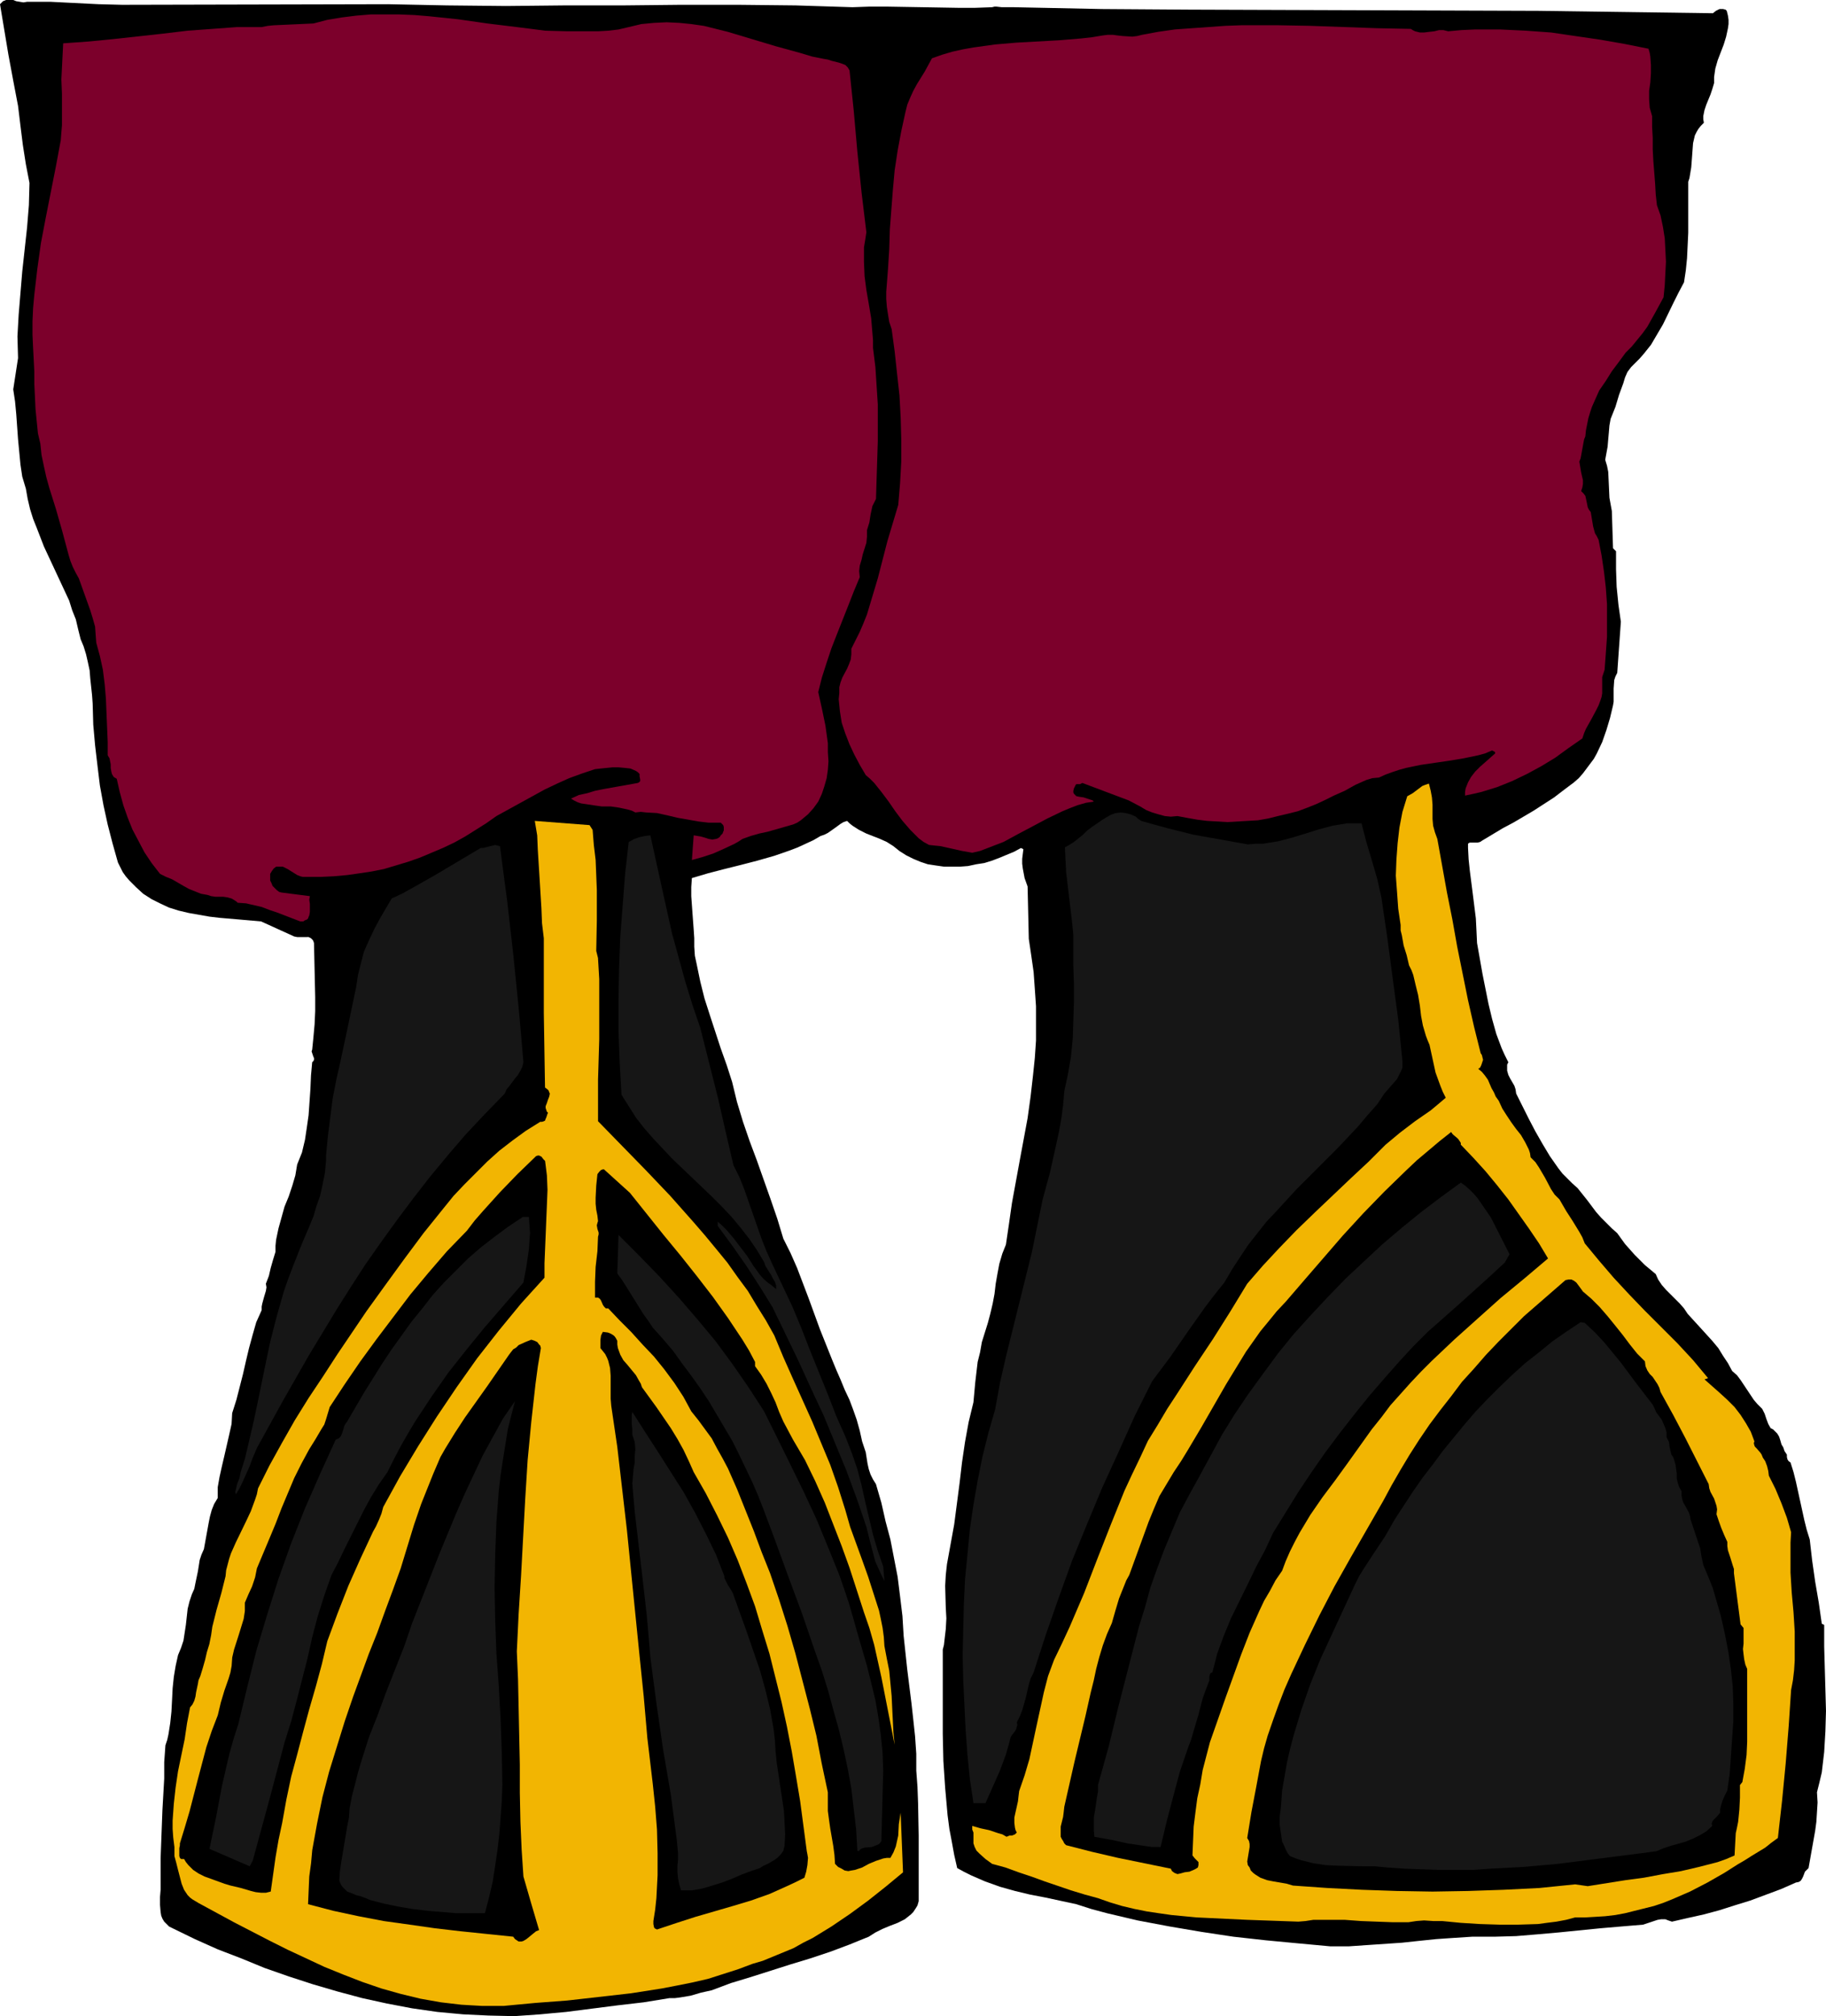 <?xml version="1.0" encoding="UTF-8" standalone="no"?>
<svg
   version="1.0"
   width="129.766mm"
   height="143.22mm"
   id="svg19"
   sodipodi:docname="Boots 15.wmf"
   xmlns:inkscape="http://www.inkscape.org/namespaces/inkscape"
   xmlns:sodipodi="http://sodipodi.sourceforge.net/DTD/sodipodi-0.dtd"
   xmlns="http://www.w3.org/2000/svg"
   xmlns:svg="http://www.w3.org/2000/svg">
  <sodipodi:namedview
     id="namedview19"
     pagecolor="#ffffff"
     bordercolor="#000000"
     borderopacity="0.25"
     inkscape:showpageshadow="2"
     inkscape:pageopacity="0.0"
     inkscape:pagecheckerboard="0"
     inkscape:deskcolor="#d1d1d1"
     inkscape:document-units="mm" />
  <defs
     id="defs1">
    <pattern
       id="WMFhbasepattern"
       patternUnits="userSpaceOnUse"
       width="6"
       height="6"
       x="0"
       y="0" />
  </defs>
  <path
     style="fill:#000000;fill-opacity:1;fill-rule:evenodd;stroke:none"
     d="m 32.805,1.293 71.427,-0.162 15.837,0.323 15.837,0.162 15.675,-0.162 h 15.675 l 15.514,-0.162 h 15.514 l 15.352,0.162 15.352,0.485 4.525,-0.162 h 4.686 l 9.534,0.162 9.534,0.162 h 4.686 l 4.525,-0.162 0.646,-0.162 h 0.485 l 1.454,0.162 h 1.616 1.616 l 23.594,0.485 23.594,0.162 46.864,0.162 46.864,0.162 23.432,0.323 23.432,0.323 0.808,-0.646 0.97,-0.485 h 0.485 0.485 l 0.646,0.162 0.323,0.323 0.323,1.293 0.162,1.131 v 1.131 l -0.162,1.131 -0.485,2.262 -0.646,2.101 -0.808,2.101 -0.808,2.101 -0.646,2.262 -0.162,1.131 -0.162,1.131 v 1.616 l -0.485,1.616 -0.485,1.454 -1.131,2.747 -0.485,1.454 -0.323,1.616 v 0.808 l 0.162,0.97 -0.808,0.808 -0.646,0.808 -0.485,0.808 -0.485,0.969 -0.485,2.101 -0.323,4.363 -0.162,2.101 -0.323,1.939 -0.162,0.969 -0.323,0.97 v 6.948 6.786 l -0.162,3.393 -0.162,3.393 -0.323,3.232 -0.485,3.232 -1.454,2.747 -1.454,2.908 -2.747,5.655 -1.616,2.747 -1.616,2.747 -1.939,2.424 -1.131,1.293 -1.131,1.131 -1.131,1.131 -0.97,1.293 -0.646,1.454 -0.485,1.616 -1.131,3.07 -0.97,3.232 -0.646,1.616 -0.646,1.616 -0.323,1.777 -0.162,1.939 -0.162,1.777 -0.162,1.939 -0.323,1.777 -0.323,1.777 0.485,1.616 0.323,1.616 0.162,3.393 0.162,3.555 0.323,1.777 0.323,1.777 0.323,10.018 0.808,0.808 v 2.424 2.424 l 0.162,4.686 0.485,4.847 0.646,4.524 -0.97,13.735 -0.485,0.969 -0.323,0.97 -0.162,2.262 v 1.293 1.131 1.131 l -0.162,0.97 -0.808,3.393 -0.97,3.232 -1.131,3.232 -1.454,3.07 -0.808,1.454 -0.97,1.293 -1.939,2.585 -1.131,1.293 -1.293,1.131 -1.293,0.97 -1.293,0.97 -2.747,2.101 -2.747,1.777 -2.747,1.777 -2.747,1.616 -2.747,1.616 -2.747,1.454 -5.656,3.393 -0.485,0.323 -0.646,0.162 h -2.101 l -0.323,0.162 -0.162,0.162 v 0.323 0.323 0.485 l 0.162,3.07 0.323,3.07 0.808,6.302 0.808,6.463 0.162,3.232 0.162,3.393 1.454,8.241 1.616,8.079 0.97,4.04 1.131,4.04 1.454,3.878 0.808,1.777 0.97,1.939 -0.323,0.646 v 0.485 1.131 l 0.323,1.131 0.485,0.97 1.131,1.939 0.323,0.97 0.162,1.131 3.394,6.787 1.778,3.393 1.939,3.393 1.939,3.232 2.262,3.232 1.131,1.454 1.293,1.293 1.293,1.293 1.454,1.293 2.586,3.232 2.424,3.232 1.293,1.454 1.454,1.454 1.454,1.454 1.454,1.293 2.101,2.908 2.586,2.909 2.747,2.747 2.909,2.424 0.646,1.454 0.97,1.454 1.131,1.293 1.293,1.293 2.424,2.424 1.131,1.293 0.97,1.454 3.394,3.716 3.232,3.555 1.616,1.939 1.293,2.101 1.293,1.939 1.131,2.101 1.293,1.131 0.97,1.293 3.555,5.332 0.97,1.131 1.293,1.293 0.646,1.293 0.485,1.454 0.485,1.293 0.646,1.131 0.646,0.323 0.323,0.323 0.808,0.808 0.485,0.808 0.323,0.97 0.323,1.131 0.485,0.808 0.323,0.97 0.646,0.97 v 0.323 0.323 l 0.162,0.646 0.323,0.485 0.485,0.323 0.808,2.585 0.646,2.585 2.262,10.341 0.646,2.585 0.808,2.585 0.646,5.655 0.808,5.655 0.97,5.655 0.808,5.655 0.646,0.323 v 5.817 l 0.323,11.472 0.162,5.817 -0.162,5.494 -0.323,5.494 -0.323,2.747 -0.323,2.747 -0.646,2.747 -0.646,2.585 0.162,2.747 -0.162,2.585 -0.162,2.585 -0.323,2.424 -1.778,10.018 -0.485,0.485 -0.485,0.485 -0.485,1.293 -0.323,0.646 -0.323,0.485 -0.485,0.323 -0.808,0.162 -4.04,1.777 -8.242,3.07 -4.202,1.293 -4.04,1.293 -4.202,1.131 -4.363,0.97 -4.202,0.97 -0.97,-0.323 -0.808,-0.323 h -1.131 l -0.97,0.162 -1.939,0.646 -1.939,0.646 -5.818,0.485 -5.656,0.485 -11.312,1.131 -5.494,0.485 -5.818,0.485 -5.818,0.162 h -5.979 l -5.01,0.323 -4.686,0.323 -4.686,0.485 -4.525,0.485 -9.534,0.646 -4.686,0.323 h -5.01 l -8.726,-0.808 -8.565,-0.808 -8.726,-0.97 -8.565,-1.293 -8.565,-1.454 -8.565,-1.616 -8.242,-1.939 -4.202,-1.131 -4.04,-1.293 -8.242,-1.777 -4.202,-0.808 -4.04,-0.97 -4.04,-1.131 -4.04,-1.454 -3.717,-1.616 -1.939,-0.969 -1.778,-0.97 -0.808,-3.555 -0.646,-3.555 -0.646,-3.393 -0.485,-3.716 -0.646,-7.271 -0.485,-7.271 -0.162,-7.271 v -7.594 -7.433 -7.594 l 0.323,-1.293 0.162,-1.454 0.323,-2.747 0.162,-2.909 -0.162,-2.909 -0.162,-5.817 0.162,-2.909 0.323,-2.909 0.97,-5.332 0.97,-5.332 1.454,-11.149 0.646,-5.494 0.808,-5.494 0.97,-5.332 1.293,-5.332 0.485,-5.332 0.646,-5.494 0.646,-2.585 0.485,-2.747 0.808,-2.585 0.808,-2.585 0.646,-2.424 0.646,-2.747 0.485,-2.585 0.323,-2.747 0.485,-2.747 0.485,-2.585 0.808,-2.747 0.97,-2.424 0.808,-5.494 0.808,-5.655 2.101,-11.472 2.101,-11.311 0.808,-5.817 0.646,-5.655 0.485,-4.686 0.323,-4.686 v -4.686 -4.524 l -0.323,-4.686 -0.323,-4.524 -0.646,-4.524 -0.646,-4.363 -0.323,-14.058 -0.808,-2.262 -0.485,-2.585 -0.162,-1.293 v -1.293 l 0.162,-1.293 0.162,-1.293 -0.646,-0.323 -1.778,0.97 -1.939,0.808 -1.939,0.808 -2.101,0.808 -2.101,0.646 -2.101,0.323 -2.262,0.485 -2.101,0.162 h -2.262 -2.101 l -2.262,-0.323 -2.101,-0.323 -1.939,-0.646 -1.939,-0.808 -1.939,-0.97 -1.778,-1.131 -1.616,-1.293 -1.778,-1.131 -1.778,-0.808 -3.717,-1.454 -1.939,-0.97 -1.778,-1.131 -0.808,-0.646 -0.646,-0.646 -0.97,0.323 -0.808,0.485 -1.778,1.293 -1.616,1.131 -0.97,0.485 -0.97,0.323 -1.939,1.131 -2.101,0.97 -2.101,0.97 -2.101,0.808 -4.202,1.454 -4.525,1.293 -4.363,1.131 -4.525,1.131 -4.363,1.131 -4.363,1.293 -0.162,2.424 v 2.424 l 0.323,4.524 0.323,4.363 0.162,2.424 v 2.262 l 0.162,2.424 0.485,2.262 0.97,4.686 1.131,4.524 1.454,4.524 2.909,8.887 1.616,4.524 1.454,4.524 1.293,5.332 1.616,5.332 1.778,5.171 1.939,5.171 3.717,10.503 1.778,5.171 1.616,5.332 1.939,3.878 1.778,4.04 3.07,8.079 3.07,8.402 1.616,4.04 1.616,4.04 1.131,2.747 1.131,2.585 1.131,2.747 1.293,2.747 0.97,2.585 0.97,2.747 0.808,2.909 0.646,2.909 0.485,1.454 0.485,1.454 0.485,3.07 0.323,1.454 0.485,1.454 0.646,1.293 0.808,1.293 1.454,5.009 1.131,5.009 1.293,4.847 0.97,5.009 0.97,5.009 0.646,5.171 0.646,5.332 0.323,5.332 0.97,9.049 1.131,9.049 0.485,4.363 0.485,4.524 0.323,4.686 v 4.524 l 0.323,4.363 0.162,4.363 0.162,8.725 v 8.726 8.887 l -0.323,1.131 -0.485,0.808 -0.646,0.97 -0.646,0.646 -0.808,0.646 -0.808,0.646 -1.939,0.97 -2.101,0.808 -1.939,0.808 -1.939,0.97 -1.778,1.131 -5.171,2.101 -5.171,1.939 -5.333,1.777 -5.333,1.616 -10.666,3.393 -5.333,1.616 -5.171,1.939 -1.454,0.323 -1.454,0.323 -2.747,0.808 -2.909,0.485 -1.293,0.162 h -1.454 l -6.949,1.131 -6.949,0.808 -13.898,1.777 -3.555,0.323 -3.394,0.323 -6.949,0.485 -6.949,-0.162 -6.787,-0.323 -6.949,-0.646 -6.787,-0.97 -6.787,-1.293 -6.626,-1.454 -6.626,-1.777 -6.626,-1.939 -6.464,-2.101 -6.464,-2.262 -6.302,-2.585 -6.302,-2.424 -6.141,-2.747 -5.979,-2.909 -0.97,-0.485 -0.646,-0.646 -0.646,-0.646 -0.485,-0.808 -0.323,-0.808 -0.162,-0.97 -0.162,-1.939 v -2.101 l 0.162,-1.939 v -1.131 -0.808 -1.777 -4.686 l 0.162,-4.363 0.323,-8.564 0.485,-8.564 v -4.363 l 0.323,-4.524 0.485,-1.454 0.323,-1.454 0.485,-3.07 0.323,-3.07 0.162,-3.07 0.162,-3.232 0.323,-3.07 0.485,-2.908 0.323,-1.454 0.323,-1.454 0.808,-1.939 0.646,-1.939 0.323,-2.101 0.323,-2.101 0.485,-4.363 0.485,-1.939 0.646,-1.939 0.646,-1.454 0.323,-1.616 0.646,-3.07 0.485,-3.07 0.485,-1.454 0.646,-1.454 0.323,-1.777 0.323,-1.777 0.646,-3.555 0.323,-1.616 0.485,-1.777 0.646,-1.616 0.97,-1.616 v -2.909 l 0.485,-2.747 0.646,-2.909 0.646,-2.747 1.293,-5.655 0.646,-2.908 0.162,-2.909 1.131,-3.555 1.778,-6.948 0.808,-3.555 0.808,-3.393 0.97,-3.555 0.97,-3.393 1.454,-3.232 v -0.97 l 0.162,-0.808 0.485,-1.777 0.485,-1.616 0.162,-0.969 -0.162,-0.97 0.808,-2.101 0.485,-2.101 0.646,-2.262 0.646,-2.101 v -1.616 l 0.162,-1.616 0.646,-3.07 0.808,-2.909 0.808,-2.908 1.131,-2.747 0.97,-2.909 0.808,-2.747 0.485,-2.909 1.293,-3.232 0.808,-3.393 0.485,-3.232 0.485,-3.393 0.485,-6.948 0.162,-3.716 0.323,-3.555 0.323,-0.323 0.162,-0.323 v -0.485 l -0.162,-0.323 -0.323,-0.97 -0.162,-0.485 0.162,-0.485 0.323,-3.232 0.323,-3.555 0.162,-3.555 v -3.716 l -0.162,-7.271 -0.162,-7.271 -0.162,-0.485 -0.162,-0.323 -0.485,-0.485 -0.646,-0.323 H 82.254 79.83 l -0.808,-0.162 -8.888,-4.04 -5.494,-0.485 -5.656,-0.485 -2.747,-0.323 -2.747,-0.485 -2.747,-0.485 -2.747,-0.646 -2.586,-0.808 -2.424,-1.131 -2.262,-1.131 -2.262,-1.454 -1.939,-1.777 -1.778,-1.777 -0.97,-1.131 -0.808,-1.131 -0.646,-1.293 -0.646,-1.293 -1.454,-5.171 -1.293,-5.009 -1.131,-5.171 -0.97,-5.332 -0.646,-5.332 -0.646,-5.494 -0.485,-5.494 -0.162,-5.655 -0.162,-2.262 -0.485,-4.524 -0.162,-2.101 -0.485,-2.262 -0.485,-2.101 -0.646,-2.101 -0.808,-1.939 -0.646,-2.585 -0.646,-2.747 -0.97,-2.424 -0.808,-2.585 -2.262,-4.848 -2.262,-4.847 -2.262,-4.848 L 9.858,141.708 8.888,139.285 8.08,136.699 7.434,133.952 6.949,131.206 5.979,127.974 5.494,124.742 5.171,121.349 4.848,117.956 4.363,111.169 4.04,107.776 3.555,104.544 4.848,96.142 4.686,90.325 5.01,84.508 5.494,78.691 5.979,72.874 7.272,61.078 7.757,55.1 7.918,49.121 6.949,44.112 6.141,38.942 5.494,33.771 4.848,28.439 3.555,21.652 2.262,14.704 1.131,7.918 0,1.131 0.485,0.646 0.808,0.323 1.616,0 H 2.586 3.555 L 4.363,0.323 5.333,0.485 6.302,0.646 7.272,0.485 h 3.232 3.07 l 6.464,0.323 6.464,0.323 z"
     id="path1" />
  <path
     style="fill:#7c002b;fill-opacity:1;fill-rule:evenodd;stroke:none"
     d="m 168.872,7.271 3.394,-0.808 3.394,-0.323 3.394,-0.162 3.394,0.162 3.232,0.323 3.394,0.485 3.232,0.808 3.232,0.808 6.464,1.939 3.232,0.969 3.232,0.97 6.464,1.777 3.232,0.969 3.232,0.646 0.97,0.162 0.97,0.323 1.939,0.485 0.97,0.323 0.808,0.323 0.646,0.646 0.485,0.808 1.131,10.826 0.97,10.988 1.131,10.988 0.646,5.332 0.646,5.332 -0.323,2.101 -0.323,1.939 v 1.939 1.939 l 0.162,3.878 0.485,3.716 0.646,3.716 0.646,3.878 0.323,3.878 0.162,1.939 v 2.101 l 0.646,5.171 0.323,5.009 0.323,5.009 v 5.009 4.848 l -0.162,5.171 -0.162,5.009 -0.162,5.332 -0.485,0.97 -0.485,0.97 -0.485,2.262 -0.323,2.101 -0.646,2.101 v 1.777 l -0.162,1.616 -0.97,3.07 -0.323,1.454 -0.485,1.616 -0.162,1.454 0.162,1.616 -1.616,3.878 -1.454,3.716 -3.07,7.756 -1.454,3.716 -1.293,3.878 -1.293,4.04 -0.97,3.878 0.97,4.363 0.97,4.686 0.646,4.686 v 2.424 l 0.162,2.424 -0.162,2.262 -0.323,2.262 -0.646,2.262 -0.646,1.939 -0.97,2.101 -1.293,1.777 -1.454,1.616 -0.97,0.808 -0.97,0.808 -0.97,0.646 -1.131,0.485 -2.262,0.646 -4.525,1.293 -2.262,0.485 -2.262,0.646 -2.262,0.808 -0.97,0.646 -1.131,0.646 -2.747,1.293 -2.909,1.293 -2.909,0.97 -2.909,0.808 0.485,-6.625 0.97,0.162 0.97,0.162 1.131,0.323 0.97,0.323 0.97,0.162 0.97,-0.162 0.485,-0.162 0.485,-0.323 0.323,-0.485 0.485,-0.485 0.162,-0.485 0.162,-0.323 v -0.485 -0.485 l -0.162,-0.485 -0.323,-0.323 -0.323,-0.323 h -0.485 -1.454 -1.293 l -2.747,-0.323 -2.747,-0.485 -2.747,-0.485 -2.747,-0.646 -2.909,-0.646 -2.909,-0.162 -1.454,-0.162 -1.454,0.162 -0.97,-0.485 -1.131,-0.323 -2.262,-0.485 -2.262,-0.323 h -2.424 l -2.262,-0.323 -2.101,-0.323 -1.131,-0.162 -0.97,-0.323 -0.97,-0.485 -0.808,-0.485 2.101,-0.97 2.262,-0.485 2.101,-0.646 2.424,-0.485 4.525,-0.808 4.525,-0.808 0.323,-0.162 0.323,-0.323 v -0.162 -0.323 l -0.162,-0.808 v -0.323 -0.323 l -0.485,-0.485 -0.485,-0.323 -1.454,-0.646 -1.454,-0.162 -1.778,-0.162 h -1.616 l -1.616,0.162 -1.616,0.162 -1.454,0.162 -3.394,1.131 -3.555,1.293 -3.232,1.454 -3.394,1.616 -6.464,3.555 -3.232,1.777 -3.232,1.777 -2.747,1.939 -5.656,3.555 -2.909,1.616 -3.07,1.454 -3.07,1.293 -3.07,1.293 -3.232,1.131 -3.232,0.97 -3.232,0.97 -3.232,0.646 -3.232,0.485 -3.394,0.485 -3.555,0.323 -3.394,0.162 h -3.555 -0.808 -0.646 l -0.646,-0.162 -0.808,-0.323 -1.293,-0.808 -1.293,-0.808 -1.293,-0.646 h -0.646 -0.646 -0.485 l -0.646,0.485 -0.485,0.646 -0.485,0.808 v 0.808 0.97 l 0.323,0.646 0.323,0.808 0.485,0.485 0.646,0.646 0.646,0.485 0.646,0.162 7.595,0.97 -0.162,0.97 0.162,1.131 v 2.101 l -0.162,0.97 -0.162,0.323 -0.162,0.485 -0.323,0.323 -0.485,0.162 -0.485,0.323 h -0.808 l -4.202,-1.616 -2.101,-0.808 -1.939,-0.646 -2.101,-0.808 -2.101,-0.485 -2.101,-0.485 -2.262,-0.162 -0.323,-0.323 -0.485,-0.323 -0.808,-0.485 -1.131,-0.323 -1.131,-0.162 h -1.131 -0.97 l -1.131,-0.162 -0.97,-0.323 -1.778,-0.323 -1.616,-0.646 -1.616,-0.646 -1.454,-0.808 -3.07,-1.777 -1.616,-0.646 -1.616,-0.808 -2.262,-2.909 -1.939,-2.909 -1.616,-3.07 -1.616,-3.07 -1.293,-3.232 -1.131,-3.232 -0.97,-3.555 -0.808,-3.555 -0.808,-0.485 -0.485,-0.808 -0.162,-0.646 -0.162,-0.97 v -0.97 l -0.162,-0.808 -0.162,-0.808 -0.485,-0.808 v -3.555 l -0.162,-3.878 -0.162,-3.878 -0.162,-3.878 -0.323,-3.878 -0.485,-3.878 -0.808,-3.716 -0.485,-1.777 -0.485,-1.777 -0.162,-2.101 -0.162,-2.262 -0.646,-2.262 -0.646,-2.101 -3.07,-8.564 -0.808,-1.454 -0.808,-1.616 -0.646,-1.616 -0.485,-1.616 -1.778,-6.625 -1.616,-5.655 -1.778,-5.655 -0.808,-2.909 -0.646,-2.909 -0.646,-3.07 -0.323,-3.07 -0.646,-2.747 -0.323,-3.232 -0.323,-3.232 -0.162,-3.393 -0.162,-3.393 V 99.697 L 9.05,96.465 8.888,93.395 8.726,89.84 v -3.555 l 0.162,-3.555 0.323,-3.555 0.808,-6.948 0.97,-6.948 1.293,-6.786 2.747,-13.896 1.293,-6.948 0.162,-2.101 0.162,-1.939 v -4.201 -4.201 l -0.162,-3.878 0.485,-9.695 6.787,-0.485 6.626,-0.646 13.251,-1.454 6.787,-0.808 6.626,-0.485 6.626,-0.485 h 6.626 L 71.912,6.948 73.528,6.786 77.083,6.625 80.638,6.463 84.194,6.302 87.91,5.332 91.789,4.686 95.667,4.201 99.545,3.878 h 3.878 3.878 l 4.04,0.162 3.878,0.323 7.757,0.808 7.918,1.131 7.918,0.969 3.878,0.485 3.717,0.485 5.979,0.162 h 5.494 2.747 l 2.747,-0.162 2.747,-0.323 z"
     id="path2" />
  <path
     style="fill:#7c002b;fill-opacity:1;fill-rule:evenodd;stroke:none"
     d="m 378.952,7.756 0.485,0.323 0.646,0.323 1.293,0.323 h 1.131 l 1.293,-0.162 1.454,-0.162 1.293,-0.323 h 1.131 l 1.293,0.323 3.555,-0.323 3.555,-0.162 h 3.394 3.555 l 6.787,0.323 6.787,0.485 6.626,0.969 6.626,0.969 6.464,1.131 6.464,1.293 0.323,1.131 0.162,0.969 0.162,2.262 v 2.262 l -0.162,2.424 -0.323,2.262 v 2.262 l 0.162,2.262 0.323,1.131 0.323,1.131 v 2.908 l 0.162,2.908 v 3.07 l 0.162,3.07 0.485,6.14 0.162,2.908 0.323,2.908 0.97,2.747 0.646,3.07 0.485,3.07 0.162,3.07 0.162,3.232 -0.162,3.07 -0.162,3.232 -0.323,3.232 -2.101,3.878 -2.262,4.04 -1.293,1.777 -1.454,1.777 -1.454,1.777 -1.616,1.616 -1.778,2.424 -1.939,2.585 -1.616,2.585 -1.778,2.585 -1.293,2.909 -0.646,1.454 -0.485,1.454 -0.485,1.616 -0.323,1.616 -0.323,1.616 -0.162,1.616 -0.323,0.808 -0.162,0.808 -0.323,1.777 -0.323,1.777 -0.162,0.808 -0.323,0.808 0.323,1.939 0.162,0.97 0.485,2.101 v 0.97 l -0.162,0.97 -0.323,0.969 0.646,0.646 0.485,0.646 0.323,1.454 0.323,1.616 0.323,0.646 0.485,0.646 0.162,0.97 0.162,0.97 0.323,1.939 0.485,1.777 0.485,0.808 0.485,0.97 0.808,4.201 0.646,4.363 0.485,4.201 0.323,4.524 v 4.363 4.363 l -0.323,4.524 -0.323,4.363 -0.323,0.97 -0.323,0.97 v 2.101 2.262 l -0.162,0.97 -0.323,0.97 -0.485,1.293 -0.646,1.293 -1.293,2.424 -1.454,2.585 -0.485,1.131 -0.485,1.454 -3.717,2.585 -3.555,2.585 -3.717,2.262 -3.878,2.101 -4.04,1.939 -4.04,1.616 -4.202,1.293 -2.101,0.485 -2.262,0.485 v -0.97 l 0.162,-0.97 0.323,-0.808 0.323,-0.808 0.808,-1.454 1.131,-1.454 1.293,-1.293 1.293,-1.131 1.454,-1.293 1.293,-1.131 v -0.323 l -0.162,-0.162 -0.323,-0.162 -0.323,-0.162 -1.939,0.808 -1.778,0.485 -3.878,0.808 -3.878,0.646 -7.757,1.131 -3.878,0.808 -1.778,0.485 -1.939,0.646 -1.778,0.646 -1.778,0.808 -1.778,0.162 -1.616,0.485 -1.454,0.646 -1.454,0.646 -1.454,0.808 -1.454,0.808 -1.454,0.646 -1.454,0.646 -2.262,1.131 -2.424,1.131 -2.424,0.969 -2.586,0.97 -2.586,0.646 -2.747,0.646 -2.586,0.646 -2.747,0.485 -2.747,0.162 -2.747,0.162 -2.747,0.162 -2.747,-0.162 -2.747,-0.162 -2.586,-0.323 -2.747,-0.485 -2.586,-0.485 -1.778,0.162 -1.616,-0.162 -1.778,-0.485 -1.616,-0.485 -1.616,-0.646 -1.616,-0.97 -3.07,-1.616 -12.443,-4.686 -0.646,0.323 h -0.485 -0.485 l -0.162,0.162 -0.162,0.323 -0.323,0.646 -0.162,0.646 v 0.485 l 0.162,0.323 0.323,0.323 0.323,0.323 0.808,0.162 1.131,0.162 0.97,0.323 0.97,0.323 0.485,0.162 0.323,0.323 -2.101,0.323 -2.262,0.646 -2.101,0.808 -1.939,0.808 -4.04,1.939 -7.918,4.201 -3.878,2.101 -2.101,0.808 -2.101,0.808 -2.101,0.808 -2.101,0.485 -2.747,-0.485 -2.909,-0.646 -2.909,-0.646 -1.616,-0.162 -1.454,-0.162 -1.454,-0.808 -1.293,-0.97 -1.131,-1.131 -1.131,-1.131 -2.101,-2.424 -1.939,-2.585 -1.778,-2.585 -1.939,-2.585 -1.939,-2.424 -1.131,-1.131 -1.131,-0.97 -1.616,-2.747 -1.454,-2.747 -1.293,-2.747 -1.131,-2.909 -0.97,-2.909 -0.485,-3.07 -0.162,-1.616 -0.162,-1.616 0.162,-1.616 v -1.616 l 0.323,-1.293 0.485,-1.293 1.293,-2.424 0.485,-1.131 0.485,-1.293 0.162,-1.454 v -1.454 l 1.131,-2.262 1.131,-2.262 0.97,-2.262 0.97,-2.424 1.454,-4.847 1.454,-4.848 1.293,-5.009 1.293,-5.009 1.454,-4.847 1.454,-4.848 0.485,-5.817 0.323,-5.817 v -5.979 l -0.162,-5.817 -0.323,-5.979 -0.646,-5.817 -0.646,-5.979 -0.808,-5.979 -0.646,-1.939 -0.323,-1.939 -0.323,-2.101 -0.162,-2.101 v -1.939 l 0.162,-2.101 0.323,-4.201 0.323,-5.171 0.162,-5.332 0.808,-10.503 0.485,-5.332 0.808,-5.332 0.97,-5.171 1.131,-5.171 0.485,-1.939 0.808,-1.939 0.808,-1.777 0.97,-1.777 2.101,-3.393 1.939,-3.555 2.747,-0.969 2.747,-0.808 2.909,-0.646 2.747,-0.485 5.818,-0.808 5.656,-0.485 5.818,-0.323 5.818,-0.323 5.818,-0.485 2.909,-0.323 2.909,-0.485 1.293,-0.162 h 1.454 l 1.131,0.162 1.454,0.162 2.586,0.162 1.293,-0.162 1.293,-0.323 4.363,-0.808 4.525,-0.646 4.525,-0.323 4.525,-0.323 4.525,-0.323 4.525,-0.162 h 9.05 l 9.05,0.162 9.05,0.323 9.05,0.323 z"
     id="path3" />
  <path
     style="fill:#f2b502;fill-opacity:1;fill-rule:evenodd;stroke:none"
     d="m 383.8,210.381 0.485,1.939 0.323,1.777 0.162,1.939 v 1.939 1.939 l 0.162,1.777 0.485,1.777 0.646,1.777 2.586,14.381 1.454,7.271 1.293,7.271 2.909,14.381 1.616,7.11 1.778,7.11 0.323,0.485 0.162,0.646 0.162,0.646 -0.162,0.485 -0.162,0.485 -0.162,0.485 -0.323,0.646 -0.485,0.323 0.97,0.808 0.808,0.969 0.808,1.131 0.485,1.131 0.485,1.131 0.646,1.131 0.485,1.131 0.808,1.131 0.97,2.101 1.131,1.777 1.293,1.939 1.293,1.777 1.293,1.616 1.131,1.939 0.97,1.939 0.323,0.97 0.162,1.131 1.293,1.293 0.97,1.454 1.616,2.747 1.616,3.07 0.97,1.454 1.293,1.293 1.778,3.07 1.778,2.747 1.778,2.909 0.808,1.454 0.646,1.616 3.878,4.686 3.878,4.524 4.202,4.524 4.202,4.363 8.726,8.725 4.202,4.524 4.04,4.848 -0.97,0.323 4.202,3.716 1.939,1.777 1.939,1.939 1.616,2.101 1.454,2.262 1.293,2.262 0.97,2.585 -0.162,0.485 0.162,0.646 0.162,0.323 0.485,0.485 0.97,1.131 0.323,0.485 0.323,0.808 0.646,0.97 0.485,1.293 0.323,1.293 0.162,1.293 1.778,3.555 1.616,3.878 1.454,3.878 1.131,3.878 -0.162,2.747 v 2.747 5.332 l 0.323,5.332 0.485,5.332 0.323,5.171 v 5.171 2.585 l -0.162,2.585 -0.323,2.747 -0.485,2.585 -0.646,9.695 -0.808,10.018 -0.97,10.018 -1.131,10.018 -1.778,1.293 -1.616,1.293 -3.717,2.262 -1.778,1.131 -1.939,1.131 -3.555,2.262 -4.525,2.585 -4.686,2.424 -4.848,2.101 -2.424,0.97 -2.424,0.808 -2.586,0.646 -2.586,0.646 -2.586,0.646 -2.586,0.485 -2.747,0.323 -2.586,0.162 -2.747,0.162 h -2.747 l -2.424,0.646 -2.586,0.485 -2.586,0.323 -2.424,0.323 -5.171,0.162 h -5.171 l -5.171,-0.162 -5.171,-0.323 -5.01,-0.485 h -2.424 l -2.424,-0.162 -2.101,0.162 -2.101,0.323 h -4.202 l -4.363,-0.162 -4.202,-0.162 -4.363,-0.323 h -4.202 -4.202 l -2.101,0.323 -1.939,0.162 -13.736,-0.485 -6.787,-0.323 -6.787,-0.323 -6.787,-0.646 -3.394,-0.485 -3.232,-0.485 -3.232,-0.646 -3.394,-0.808 -3.232,-0.97 -3.232,-1.131 -3.555,-0.97 -3.717,-1.131 -7.11,-2.424 -3.555,-1.293 -3.394,-1.131 -3.555,-1.293 -3.555,-0.97 -1.778,-1.293 -1.616,-1.454 -0.808,-0.808 -0.485,-0.97 -0.323,-0.97 v -1.131 -0.97 -0.808 l -0.323,-0.808 v -0.97 l 2.262,0.646 2.262,0.485 2.424,0.808 1.131,0.323 1.131,0.646 0.808,-0.323 h 0.646 l 0.808,-0.323 0.162,-0.162 0.323,-0.323 -0.323,-0.646 -0.162,-0.646 -0.162,-1.293 v -1.454 l 0.323,-1.454 0.323,-1.454 0.323,-1.454 0.162,-1.454 0.162,-1.293 1.454,-4.201 1.293,-4.363 0.97,-4.524 0.97,-4.524 1.939,-8.887 1.131,-4.363 1.616,-4.363 2.101,-4.363 2.101,-4.524 1.939,-4.524 1.939,-4.524 3.555,-9.21 1.778,-4.524 1.778,-4.524 3.717,-9.21 2.101,-4.524 2.101,-4.363 2.101,-4.524 2.586,-4.201 2.586,-4.363 2.747,-4.201 4.686,-7.271 4.848,-7.271 4.686,-7.433 4.525,-7.433 4.202,-4.848 4.363,-4.686 4.686,-4.848 4.848,-4.686 9.696,-9.21 4.848,-4.524 4.525,-4.524 1.939,-1.616 1.939,-1.616 4.04,-3.07 4.202,-2.909 1.939,-1.616 2.101,-1.777 -0.808,-1.616 -0.646,-1.616 -1.293,-3.555 -0.808,-3.716 -0.808,-3.716 -0.485,-1.131 -0.485,-1.293 -0.808,-2.747 -0.485,-2.585 -0.323,-2.747 -0.485,-2.909 -0.646,-2.585 -0.646,-2.747 -0.485,-1.293 -0.646,-1.293 -0.646,-2.747 -0.808,-2.585 -0.485,-2.747 -0.323,-1.293 v -1.454 l -0.646,-4.363 -0.323,-4.524 -0.323,-4.363 0.162,-4.363 0.323,-4.363 0.485,-4.201 0.808,-4.201 1.293,-4.201 1.454,-0.808 1.293,-0.97 1.293,-0.97 0.808,-0.323 z"
     id="path4" />
  <path
     style="fill:#161616;fill-opacity:1;fill-rule:evenodd;stroke:none"
     d="m 335.158,226.701 2.101,-0.162 h 1.939 l 1.939,-0.323 2.101,-0.323 3.717,-0.969 3.717,-1.131 3.555,-1.131 3.717,-0.97 1.939,-0.323 1.939,-0.323 h 1.778 2.101 l 1.293,5.009 1.454,4.847 1.454,5.009 1.131,5.009 1.616,10.988 1.454,10.988 1.454,10.826 1.131,11.149 v 0.808 0.97 l -0.323,0.808 -0.323,0.646 -0.808,1.616 -1.131,1.293 -2.262,2.585 -0.97,1.454 -0.97,1.454 -2.586,2.909 -2.586,3.07 -5.333,5.655 -5.656,5.655 -5.494,5.494 -5.333,5.817 -2.747,2.909 -2.424,3.07 -2.424,3.07 -2.262,3.393 -2.101,3.232 -2.101,3.555 -2.586,3.232 -2.586,3.393 -4.686,6.625 -4.686,6.787 -2.424,3.232 -2.424,3.232 -4.686,9.372 -4.363,9.695 -4.363,9.533 -4.04,9.695 -4.04,9.857 -3.555,9.857 -3.555,10.18 -3.232,10.018 -0.808,1.616 -0.485,1.616 -0.808,3.555 -0.97,3.393 -0.646,1.616 -0.808,1.616 0.162,0.646 -0.162,0.485 -0.162,0.646 -0.162,0.323 -0.323,0.485 -0.646,0.808 -0.323,0.485 -0.646,2.424 -0.646,2.262 -1.616,4.363 -1.939,4.363 -1.939,4.363 h -3.232 l -0.97,-6.463 -0.646,-6.463 -0.485,-6.625 -0.323,-6.625 -0.323,-6.787 -0.162,-6.786 0.162,-6.787 0.162,-6.786 0.323,-6.787 0.646,-6.625 0.646,-6.786 0.97,-6.625 1.131,-6.463 1.293,-6.463 1.616,-6.463 1.778,-6.14 1.293,-7.11 1.616,-7.11 6.949,-27.954 1.454,-7.11 1.454,-7.11 1.939,-7.11 1.616,-7.271 0.808,-3.716 0.646,-3.555 0.485,-3.716 0.323,-3.716 0.485,-2.262 0.485,-2.262 0.808,-4.686 0.485,-4.848 0.162,-4.848 0.162,-5.009 v -4.847 l -0.162,-4.848 v -4.686 -3.555 l -0.323,-3.393 -0.808,-6.787 -0.808,-6.786 -0.162,-3.232 -0.162,-3.393 1.131,-0.646 1.293,-0.808 2.424,-1.939 1.131,-1.131 1.293,-0.97 2.586,-1.777 1.293,-0.808 1.131,-0.646 1.293,-0.485 1.454,-0.162 1.293,0.162 1.293,0.323 1.454,0.646 0.646,0.646 0.808,0.485 3.394,0.969 3.555,0.97 7.11,1.777 7.272,1.293 z"
     id="path5" />
  <path
     style="fill:#f2b502;fill-opacity:1;fill-rule:evenodd;stroke:none"
     d="m 159.176,222.823 0.323,4.04 0.485,4.04 0.162,4.04 0.162,4.04 v 8.079 l -0.162,8.241 0.485,1.939 v 0.162 l 0.323,5.494 v 5.332 10.826 l -0.323,10.826 v 11.149 l 6.464,6.625 6.464,6.625 6.464,6.787 6.302,7.11 3.07,3.555 3.07,3.716 2.909,3.555 2.747,3.878 2.747,3.716 2.424,4.04 2.424,3.878 2.262,4.04 2.424,5.817 2.586,5.817 5.171,11.472 2.424,5.817 2.424,5.817 2.101,5.979 1.939,6.14 1.293,4.524 3.232,8.887 1.616,4.524 1.454,4.524 1.454,4.524 0.485,2.262 0.485,2.424 0.323,2.424 0.162,2.424 0.646,3.393 0.646,3.232 0.646,6.787 0.162,3.393 0.162,3.232 0.162,3.232 0.323,3.232 -1.778,-9.049 -1.778,-9.049 -0.97,-4.363 -0.97,-4.363 -1.293,-4.524 -1.454,-4.201 -1.939,-5.979 -1.939,-5.979 -2.101,-5.817 -2.262,-5.817 -2.262,-5.817 -2.586,-5.817 -2.747,-5.655 -3.232,-5.494 -1.293,-2.424 -1.293,-2.424 -1.131,-2.585 -0.97,-2.585 -1.131,-2.424 -1.293,-2.585 -1.454,-2.424 -1.616,-2.262 v -1.131 l -1.616,-3.07 -1.778,-2.908 -3.878,-5.817 -4.04,-5.655 -4.363,-5.655 -4.363,-5.494 -4.525,-5.494 -9.05,-11.311 -6.787,-6.14 -0.162,-0.162 h -0.323 l -0.485,0.162 -0.485,0.485 -0.485,0.646 -0.323,3.07 -0.162,3.232 v 1.616 l 0.162,1.616 0.323,1.616 0.162,1.454 -0.162,0.485 -0.162,0.646 0.162,0.97 0.323,0.97 v 0.485 l -0.162,0.646 -0.162,3.878 -0.485,4.201 -0.162,4.04 v 2.101 2.101 h 0.808 l 0.485,0.323 0.323,0.485 0.485,1.131 0.323,0.485 0.485,0.485 h 0.646 l 3.07,3.232 3.07,3.07 3.07,3.393 3.07,3.232 2.747,3.393 2.747,3.716 2.424,3.716 2.101,3.878 1.939,2.424 1.778,2.424 1.778,2.424 1.454,2.747 1.454,2.585 1.454,2.747 2.424,5.494 2.262,5.655 2.262,5.655 2.101,5.655 2.262,5.655 2.424,7.11 2.262,7.11 2.101,7.271 1.939,7.433 1.939,7.433 1.778,7.271 1.454,7.594 1.616,7.594 v 2.585 2.424 l 0.323,2.424 0.323,2.262 0.808,4.686 0.323,2.424 0.162,2.424 0.808,0.808 0.97,0.485 0.808,0.485 0.97,0.162 0.808,-0.162 0.97,-0.162 1.939,-0.646 1.778,-0.97 1.939,-0.808 1.939,-0.646 0.97,-0.162 h 0.97 l 0.808,-1.454 0.646,-1.616 0.323,-1.454 0.323,-1.454 0.162,-3.07 0.485,-3.07 0.646,15.997 -4.686,3.878 -4.686,3.716 -4.848,3.555 -5.01,3.393 -5.01,3.07 -2.586,1.293 -2.586,1.454 -2.747,1.131 -2.747,1.131 -2.747,1.131 -2.747,0.808 -3.878,1.454 -4.04,1.293 -4.04,1.293 -4.202,0.97 -4.04,0.808 -4.202,0.808 -8.242,1.293 -8.565,0.97 -8.565,0.97 -8.565,0.646 -8.565,0.808 h -2.909 -2.747 l -2.909,-0.162 -2.747,-0.162 -5.494,-0.646 -5.494,-0.97 -5.333,-1.293 -5.171,-1.454 -5.171,-1.777 -5.01,-1.939 -5.171,-2.101 -4.848,-2.262 -4.848,-2.262 -4.848,-2.424 -9.696,-5.009 -9.534,-5.171 -0.808,-0.485 -0.808,-0.485 -0.646,-0.485 -0.646,-0.646 -0.97,-1.454 -0.646,-1.616 -0.97,-3.716 -0.485,-1.939 -0.485,-1.777 v -1.131 -1.293 l -0.323,-2.585 -0.162,-2.262 v -2.262 l 0.323,-4.524 0.485,-4.363 0.646,-4.363 1.778,-8.564 0.646,-4.363 0.808,-4.201 0.646,-0.808 0.485,-0.97 0.323,-1.131 0.162,-1.131 0.485,-2.262 0.162,-0.97 0.485,-1.131 0.646,-2.101 0.646,-2.262 0.485,-2.101 0.646,-2.101 0.485,-2.424 0.323,-2.262 1.131,-4.524 1.293,-4.524 1.131,-4.524 0.162,-1.616 0.808,-3.07 0.485,-1.454 1.293,-2.909 2.747,-5.655 1.293,-2.747 1.131,-3.07 0.485,-1.454 0.323,-1.616 3.07,-6.14 3.394,-6.14 3.394,-5.979 3.717,-5.979 3.878,-5.817 3.878,-5.979 7.757,-11.472 5.01,-6.948 5.171,-7.11 5.171,-6.948 5.333,-6.625 2.747,-3.393 2.909,-3.07 3.07,-3.07 3.07,-3.07 3.232,-2.908 3.555,-2.747 3.555,-2.585 3.878,-2.424 h 0.485 l 0.485,-0.162 0.323,-0.162 0.162,-0.485 0.162,-0.323 0.162,-0.485 0.162,-0.485 0.162,-0.323 -0.323,-0.323 -0.162,-0.485 -0.162,-0.485 v -0.485 l 0.323,-0.808 0.323,-0.97 0.323,-0.808 0.162,-0.808 -0.162,-0.323 -0.162,-0.485 -0.323,-0.323 -0.646,-0.485 -0.162,-9.857 -0.162,-10.18 v -10.018 -10.018 l -0.485,-4.04 -0.162,-4.04 -0.485,-7.918 -0.485,-7.756 -0.162,-3.878 -0.646,-3.878 14.706,1.131 z"
     id="path6" />
  <path
     style="fill:#161616;fill-opacity:1;fill-rule:evenodd;stroke:none"
     d="m 174.689,224.278 2.909,13.25 2.909,13.088 1.778,6.463 1.778,6.463 1.939,6.302 2.101,6.14 4.686,18.582 2.101,9.21 2.101,9.049 1.616,3.232 1.293,3.232 4.686,13.411 1.293,3.232 1.454,3.232 2.747,5.817 2.747,5.817 2.424,5.817 2.262,5.817 4.848,11.957 2.262,5.817 2.586,5.817 1.616,4.201 1.454,4.201 1.131,4.363 0.97,4.363 2.101,8.887 1.293,4.363 1.454,4.201 0.323,3.878 -0.808,-1.616 -0.808,-1.777 -0.808,-1.777 -0.485,-1.777 -0.97,-3.716 -0.97,-3.878 -2.586,-7.594 -2.747,-7.433 -3.07,-7.433 -3.07,-7.433 -3.394,-7.271 -3.394,-7.433 -6.949,-14.381 -3.394,-5.494 -3.555,-5.494 -3.717,-5.332 -4.04,-5.494 v -0.162 -0.969 l 1.131,0.969 1.131,1.131 1.939,2.262 3.717,4.848 1.616,2.585 1.778,2.424 0.97,1.131 1.131,0.97 1.131,0.808 1.131,0.97 v -0.97 l -0.323,-0.97 -0.485,-0.808 -0.485,-0.97 -1.131,-1.777 -0.485,-0.808 -0.323,-0.97 -1.939,-3.232 -2.101,-3.07 -2.262,-2.909 -2.424,-2.909 -2.586,-2.747 -2.586,-2.585 -10.827,-10.341 -2.586,-2.747 -2.424,-2.585 -2.424,-2.747 -2.262,-2.909 -1.939,-3.07 -1.939,-3.07 -0.485,-8.564 -0.323,-8.564 v -8.402 l 0.162,-8.564 0.323,-8.402 0.646,-8.402 0.646,-8.402 0.97,-8.564 0.646,-0.323 0.808,-0.485 1.454,-0.485 1.454,-0.323 z"
     id="path7" />
  <path
     style="fill:#161616;fill-opacity:1;fill-rule:evenodd;stroke:none"
     d="m 134.289,227.186 0.97,7.433 0.97,7.271 1.616,14.219 1.454,14.381 0.646,7.271 0.646,7.433 -0.323,1.293 -0.485,0.97 -0.646,1.131 -0.808,0.97 -1.454,1.939 -0.808,0.97 -0.485,1.131 -5.333,5.494 -5.171,5.494 -4.848,5.655 -4.686,5.655 -4.525,5.817 -4.363,5.817 -4.202,5.817 -4.202,5.979 -3.878,5.979 -3.878,6.14 -7.434,12.28 -7.11,12.442 -6.949,12.603 -1.293,3.07 -0.646,1.777 -0.646,1.454 -1.454,3.232 -0.808,1.616 -0.808,1.293 -0.162,-0.646 0.162,-0.646 0.323,-1.454 0.646,-1.616 0.323,-1.616 1.131,-3.555 0.808,-3.393 1.616,-6.948 1.454,-6.948 1.454,-7.11 1.454,-6.948 1.778,-6.948 0.97,-3.393 0.97,-3.393 1.131,-3.232 1.293,-3.393 2.101,-5.332 2.262,-5.332 1.131,-2.747 0.808,-2.747 0.97,-2.747 0.646,-2.909 0.323,-1.616 0.323,-1.616 0.323,-3.393 v -1.454 l 0.323,-3.393 0.162,-1.616 0.646,-5.171 0.646,-5.009 0.97,-5.009 1.131,-5.009 2.101,-9.857 2.101,-10.018 0.485,-3.232 0.808,-3.232 0.808,-3.07 1.293,-2.908 1.454,-3.07 1.454,-2.747 1.616,-2.747 1.616,-2.747 3.07,-1.454 2.909,-1.616 5.979,-3.393 5.979,-3.555 5.979,-3.555 h 0.646 l 0.646,-0.162 1.293,-0.323 1.293,-0.323 0.646,0.162 z"
     id="path8" />
  <path
     style="fill:#000000;fill-opacity:1;fill-rule:evenodd;stroke:none"
     d="m 392.364,307.331 3.394,3.555 3.232,3.555 3.07,3.716 3.07,3.878 2.747,3.878 2.747,3.878 2.747,4.04 2.424,4.04 -6.302,5.332 -6.464,5.332 -6.141,5.494 -6.302,5.655 -5.979,5.655 -2.909,2.909 -2.747,2.908 -2.747,3.07 -2.747,3.07 -2.424,3.232 -2.586,3.232 -3.232,4.524 -3.232,4.524 -3.394,4.686 -3.394,4.524 -3.232,4.686 -2.909,4.848 -1.293,2.424 -1.293,2.585 -1.131,2.585 -0.97,2.585 -1.778,2.585 -1.454,2.747 -1.616,2.747 -1.293,2.747 -2.586,5.817 -2.262,5.817 -4.202,11.634 -4.202,11.957 -1.939,7.433 -0.646,3.878 -0.808,3.716 -0.485,3.716 -0.485,3.878 -0.162,3.878 -0.162,3.878 0.646,0.808 0.646,0.646 0.323,0.323 v 0.323 0.485 l -0.162,0.646 -0.485,0.323 -0.646,0.323 -1.131,0.485 -1.293,0.162 -1.131,0.323 -0.808,0.162 -0.808,-0.323 -0.646,-0.485 -0.323,-0.646 -7.11,-1.454 -7.11,-1.454 -6.949,-1.616 -6.949,-1.777 -0.485,-0.485 -0.323,-0.646 -0.323,-0.485 -0.323,-0.646 v -1.293 -1.454 l 0.323,-1.293 0.323,-1.293 0.162,-1.293 0.162,-1.454 2.747,-12.119 2.909,-12.119 1.454,-6.463 0.808,-3.232 0.646,-3.07 0.808,-3.07 0.97,-3.232 1.131,-3.07 1.293,-2.909 0.97,-3.393 0.97,-3.232 1.293,-3.232 0.646,-1.616 0.808,-1.454 1.293,-3.555 1.293,-3.555 2.586,-7.11 1.454,-3.555 1.454,-3.393 1.939,-3.232 1.939,-3.232 1.939,-2.909 1.778,-2.908 3.555,-5.979 6.787,-11.796 3.555,-5.817 1.778,-2.909 1.939,-2.747 1.939,-2.747 2.262,-2.747 2.101,-2.585 2.424,-2.585 5.01,-5.817 5.171,-5.979 5.171,-5.979 5.494,-5.979 5.656,-5.817 5.818,-5.655 2.909,-2.747 3.07,-2.585 3.07,-2.585 3.07,-2.424 0.323,0.485 0.323,0.323 0.97,0.808 0.323,0.323 0.323,0.485 0.323,0.485 z"
     id="path9" />
  <path
     style="fill:#000000;fill-opacity:1;fill-rule:evenodd;stroke:none"
     d="m 146.409,311.694 0.485,3.878 0.162,3.878 -0.162,4.04 -0.162,3.878 -0.162,4.04 -0.162,3.878 -0.162,3.878 v 3.878 l -3.232,3.555 -3.07,3.393 -5.979,7.271 -5.818,7.433 -5.494,7.756 -5.333,7.918 -5.01,7.918 -4.848,8.079 -4.525,8.241 -0.485,1.777 -0.646,1.616 -0.808,1.777 -0.808,1.454 -3.394,7.271 -3.232,7.271 -2.909,7.433 -2.747,7.433 -1.454,6.14 -1.616,5.979 -1.778,6.14 -1.616,5.979 -1.616,6.14 -1.616,5.979 -1.293,6.14 -1.131,6.302 -0.97,4.524 -0.808,4.686 -1.293,9.21 -1.293,0.323 h -1.293 l -1.454,-0.162 -1.293,-0.323 -2.747,-0.808 -2.747,-0.646 -1.616,-0.485 -1.778,-0.646 -1.778,-0.646 -1.778,-0.646 -1.616,-0.808 -1.454,-0.97 -1.293,-1.293 -0.646,-0.808 -0.485,-0.808 h -0.808 l -0.323,-0.323 -0.162,-0.485 v -0.646 -1.454 l 0.162,-0.808 v -0.485 l 1.293,-4.201 1.293,-4.363 1.131,-4.363 1.131,-4.363 2.262,-8.564 1.454,-4.363 1.616,-4.201 0.808,-3.393 0.97,-3.232 1.131,-3.232 0.485,-1.616 0.323,-1.777 0.162,-2.262 0.485,-2.101 1.293,-4.04 0.646,-2.101 0.646,-2.101 0.323,-2.101 v -2.262 l 0.97,-2.262 0.97,-2.101 0.808,-2.424 0.485,-2.424 3.394,-8.079 0.808,-1.939 0.808,-1.939 1.616,-4.201 3.394,-8.079 1.939,-3.878 2.101,-3.878 1.616,-2.585 1.616,-2.747 0.808,-1.293 0.485,-1.454 0.485,-1.616 0.485,-1.616 4.04,-6.14 4.202,-6.14 4.363,-5.979 4.525,-5.979 4.525,-5.979 4.848,-5.817 5.01,-5.817 5.333,-5.494 2.101,-2.747 2.262,-2.585 4.525,-5.009 4.686,-4.848 5.01,-4.847 0.485,-0.162 h 0.323 l 0.323,0.162 0.323,0.162 0.485,0.646 z"
     id="path10" />
  <path
     style="fill:#161616;fill-opacity:1;fill-rule:evenodd;stroke:none"
     d="m 400.444,326.883 5.01,9.857 -1.293,2.262 -4.202,3.878 -8.242,7.433 -4.202,3.716 -4.04,3.555 -3.878,3.878 -3.717,4.04 -3.717,4.201 -4.202,4.848 -4.04,5.009 -4.04,5.171 -3.878,5.171 -3.717,5.332 -3.555,5.332 -3.394,5.494 -3.394,5.494 -2.101,4.524 -2.424,4.524 -2.262,4.686 -4.525,9.21 -1.939,4.686 -1.778,4.847 -0.646,2.585 -0.646,2.424 -0.485,0.162 -0.162,0.323 -0.162,0.646 v 0.808 0.323 l -0.162,0.323 -0.808,2.101 -0.808,2.262 -1.131,4.363 -1.293,4.363 -0.646,2.262 -0.808,2.101 -2.262,6.625 -1.778,6.625 -1.778,6.787 -1.616,6.786 h -2.262 l -2.262,-0.323 -4.363,-0.646 -4.363,-0.969 -4.525,-0.808 -0.162,-1.777 v -1.777 -1.616 l 0.323,-1.777 0.485,-3.393 0.323,-1.777 v -1.777 l 2.909,-10.503 2.586,-10.664 2.747,-10.664 2.747,-10.664 1.616,-5.171 1.454,-5.332 1.778,-5.009 1.939,-5.171 2.101,-5.009 2.101,-5.009 2.586,-4.848 2.586,-4.686 3.07,-5.655 3.07,-5.655 3.394,-5.494 3.717,-5.494 3.878,-5.332 4.04,-5.494 4.202,-5.171 4.525,-5.009 4.686,-5.009 4.686,-4.848 5.01,-4.686 4.848,-4.524 5.333,-4.524 5.171,-4.201 5.333,-4.04 5.333,-3.878 1.131,0.808 1.293,1.131 0.97,0.969 1.131,1.293 1.778,2.585 z"
     id="path11" />
  <path
     style="fill:#161616;fill-opacity:1;fill-rule:evenodd;stroke:none"
     d="m 142.046,326.721 0.162,2.101 0.162,2.262 -0.162,2.101 -0.162,2.262 -0.646,4.524 -0.808,4.363 -5.171,5.979 -5.171,5.979 -5.01,6.14 -4.848,6.14 -4.525,6.463 -4.363,6.625 -1.939,3.232 -1.939,3.393 -1.778,3.393 -1.778,3.555 -2.262,3.232 -2.101,3.393 -1.939,3.555 -1.778,3.555 -1.778,3.555 -1.778,3.555 -1.616,3.393 -1.778,3.393 -1.939,5.494 -1.778,5.655 -1.454,5.494 -1.293,5.817 -2.909,11.311 -1.454,5.494 -1.778,5.655 -4.202,15.835 -4.363,15.997 -0.808,1.454 -10.827,-4.686 v 0.162 l 1.778,-8.564 1.616,-8.564 0.97,-4.201 0.97,-4.201 1.131,-4.04 1.293,-4.04 2.424,-10.018 2.424,-9.695 2.909,-9.695 3.07,-9.695 3.394,-9.533 3.717,-9.372 4.04,-9.21 4.202,-9.21 0.808,-0.323 0.485,-0.485 0.323,-0.646 0.485,-1.454 0.162,-0.646 0.323,-0.646 0.485,-0.646 4.525,-7.756 4.848,-7.756 2.586,-3.878 5.333,-7.433 2.909,-3.555 2.747,-3.555 3.07,-3.393 3.232,-3.232 3.232,-3.232 3.555,-3.07 3.555,-2.747 3.717,-2.747 3.878,-2.585 z"
     id="path12" />
  <path
     style="fill:#161616;fill-opacity:1;fill-rule:evenodd;stroke:none"
     d="m 205.232,378.913 7.11,14.381 3.555,7.271 3.394,7.271 3.07,7.433 3.07,7.594 1.293,3.716 1.293,3.878 1.131,3.878 1.131,4.04 2.586,8.887 1.131,4.524 1.131,4.686 0.808,4.686 0.646,4.686 0.485,4.847 0.162,4.848 -0.485,18.097 v 0.162 0.485 l -0.323,0.485 -0.323,0.323 -0.323,0.162 -0.808,0.323 -0.808,0.323 -1.939,0.162 -0.97,0.323 -0.646,0.646 -0.323,-0.162 -0.323,-5.655 -0.646,-5.494 -0.646,-5.494 -0.97,-5.332 -1.131,-5.332 -1.293,-5.332 -1.454,-5.171 -1.454,-5.332 -1.616,-5.171 -1.778,-5.009 -3.555,-10.341 -3.717,-10.018 -3.717,-10.18 -1.454,-3.878 -1.454,-3.878 -1.454,-3.716 -1.616,-3.716 -1.778,-3.716 -1.778,-3.716 -1.778,-3.555 -2.101,-3.555 -4.202,-7.11 -2.262,-3.393 -2.424,-3.393 -2.424,-3.232 -2.424,-3.393 -2.747,-3.232 -2.747,-3.07 -1.293,-1.939 -1.293,-1.777 -4.525,-7.271 -1.131,-1.777 -1.293,-1.777 0.323,-10.341 5.494,5.494 5.494,5.655 5.171,5.655 5.01,5.817 4.848,5.817 4.525,6.14 4.363,6.302 z"
     id="path13" />
  <path
     style="fill:#000000;fill-opacity:1;fill-rule:evenodd;stroke:none"
     d="m 425.169,346.758 2.262,1.939 2.262,2.262 2.101,2.424 2.101,2.585 1.939,2.424 1.939,2.585 1.939,2.424 2.101,2.101 0.162,1.293 0.485,1.131 0.646,0.97 0.808,0.808 1.293,1.939 0.485,0.97 0.323,1.131 3.394,6.14 3.232,6.14 6.302,12.442 0.162,1.131 0.323,0.97 0.97,1.777 0.323,0.97 0.323,0.97 0.162,0.97 -0.162,1.293 0.646,1.939 0.646,1.777 0.808,1.939 0.808,1.777 v 1.131 l 0.162,1.131 0.646,1.939 0.646,2.101 0.323,0.97 v 1.131 l 1.778,13.735 0.808,0.97 v 4.201 l -0.162,1.454 0.162,1.454 0.162,1.293 0.323,1.454 0.485,1.131 v 4.04 3.878 7.756 3.878 l -0.162,3.555 -0.485,3.716 -0.646,3.555 -0.646,0.808 v 3.393 l -0.162,3.232 -0.162,1.616 -0.162,1.616 -0.323,1.616 -0.323,1.454 -0.323,5.979 -2.262,0.97 -2.262,0.808 -5.01,1.293 -4.848,1.131 -4.848,0.808 -5.171,0.97 -4.848,0.646 -10.181,1.616 -3.394,-0.485 -9.534,0.97 -9.696,0.485 -9.534,0.323 -9.534,0.162 -9.534,-0.162 -9.373,-0.323 -9.373,-0.485 -9.211,-0.646 -1.616,-0.485 -3.717,-0.646 -1.616,-0.323 -1.778,-0.646 -1.293,-0.808 -0.646,-0.485 -0.646,-0.646 -0.323,-0.808 -0.485,-0.646 -0.162,-0.97 0.162,-0.97 0.323,-1.939 0.162,-0.97 v -0.808 l -0.162,-0.808 -0.485,-0.808 1.131,-6.948 1.293,-6.787 1.293,-6.948 0.808,-3.393 0.97,-3.393 1.454,-4.201 1.454,-4.04 1.616,-4.201 1.778,-4.04 3.717,-7.918 3.878,-7.918 4.04,-7.756 4.363,-7.756 8.726,-15.189 2.262,-4.201 2.424,-4.201 2.424,-4.04 2.586,-4.04 2.747,-4.04 2.909,-3.878 2.909,-3.716 2.909,-3.878 3.232,-3.555 3.232,-3.716 3.232,-3.393 3.555,-3.555 3.394,-3.393 3.717,-3.232 3.717,-3.232 3.717,-3.232 0.808,-0.162 h 0.808 l 0.646,0.323 0.646,0.485 0.97,1.293 z"
     id="path14" />
  <path
     style="fill:#161616;fill-opacity:1;fill-rule:evenodd;stroke:none"
     d="m 425.654,355.16 2.747,2.585 2.424,2.585 2.262,2.747 2.262,2.747 4.202,5.655 4.363,5.655 0.485,0.97 0.485,1.131 1.454,1.939 0.485,1.131 0.485,1.131 0.323,1.131 v 1.293 l 0.323,0.646 0.323,0.646 0.162,1.293 0.323,1.454 0.162,0.646 0.485,0.646 0.323,0.97 0.323,1.131 0.323,2.424 v 1.293 l 0.323,1.293 0.323,0.97 0.646,1.131 v 1.131 l 0.162,0.97 0.323,0.97 0.485,0.808 0.97,1.777 0.323,0.97 0.162,0.97 0.646,1.939 0.646,1.939 0.646,1.939 0.646,1.939 0.323,2.101 0.485,2.262 0.808,1.939 0.808,1.939 0.97,2.424 0.646,2.262 1.454,5.009 1.131,5.009 0.97,5.009 0.646,4.524 0.485,4.524 0.162,4.686 v 4.686 l -0.323,4.686 -0.323,4.686 -0.323,4.686 -0.646,4.524 -0.646,1.293 -0.646,1.454 -0.485,1.616 -0.162,0.808 v 0.808 l -0.646,0.808 -0.808,0.808 -0.323,0.323 -0.323,0.485 -0.162,0.485 0.162,0.646 -1.616,1.454 -1.616,0.97 -1.939,0.97 -1.939,0.808 -4.04,1.131 -1.939,0.646 -1.939,0.808 -8.726,1.131 -8.888,1.131 -8.888,1.131 -9.05,0.808 -9.05,0.485 -4.525,0.323 h -4.686 -4.525 l -4.686,-0.162 -4.525,-0.162 -4.686,-0.323 -3.394,-0.323 h -3.232 l -6.787,-0.162 -3.232,-0.162 -3.232,-0.485 -3.232,-0.808 -1.454,-0.485 -1.616,-0.646 -0.646,-0.808 -0.485,-0.97 -0.485,-1.131 -0.485,-0.97 -0.323,-2.262 -0.323,-2.262 v -2.262 l 0.323,-2.424 0.162,-2.262 0.162,-2.262 0.646,-3.716 0.646,-3.716 0.808,-3.555 0.97,-3.716 2.101,-6.948 2.424,-6.948 2.747,-6.786 3.07,-6.625 6.141,-13.25 1.131,-2.262 1.293,-2.101 2.747,-4.201 2.909,-4.363 1.293,-2.262 1.293,-2.262 2.424,-3.716 2.424,-3.716 2.586,-3.716 2.747,-3.555 2.747,-3.716 2.909,-3.555 2.909,-3.555 3.07,-3.555 3.232,-3.393 3.232,-3.232 3.394,-3.232 3.394,-3.07 3.717,-2.909 3.555,-2.909 3.717,-2.585 3.878,-2.585 z"
     id="path15" />
  <path
     style="fill:#000000;fill-opacity:1;fill-rule:evenodd;stroke:none"
     d="m 165.801,360.007 v 0.97 l 0.162,0.97 0.646,1.777 0.808,1.454 1.131,1.293 2.262,2.747 0.808,1.454 0.485,0.808 0.323,0.97 3.878,5.332 3.878,5.655 1.778,2.909 1.616,2.908 1.454,3.07 1.293,2.909 3.232,5.655 3.07,5.979 2.909,5.979 2.586,5.979 2.424,6.302 2.262,6.14 1.939,6.463 1.939,6.302 1.616,6.463 1.616,6.463 1.454,6.625 1.293,6.625 1.131,6.625 1.131,6.787 1.778,13.411 0.162,0.808 0.162,0.97 -0.162,1.939 -0.323,1.777 -0.485,1.616 -2.262,1.131 -2.424,1.131 -4.686,2.101 -5.01,1.777 -4.848,1.454 -10.019,2.909 -5.01,1.616 -4.848,1.616 -0.485,0.162 -0.323,-0.162 -0.323,-0.162 -0.162,-0.323 -0.162,-0.808 v -0.808 l 0.485,-3.07 0.323,-3.07 0.323,-6.14 v -5.979 l -0.162,-6.302 -0.485,-6.14 -0.646,-6.14 -1.454,-12.28 -0.97,-11.149 -1.131,-10.988 -2.262,-22.46 -1.131,-11.311 -1.293,-11.149 -1.293,-11.149 -1.616,-10.988 -0.162,-1.939 v -6.14 l -0.162,-2.101 -0.485,-1.939 -0.323,-0.808 -0.485,-0.97 -0.646,-0.808 -0.646,-0.808 v -1.131 -1.131 l 0.162,-1.131 0.485,-0.97 1.293,0.162 0.485,0.162 0.646,0.323 0.485,0.323 0.323,0.323 0.323,0.485 z"
     id="path16" />
  <path
     style="fill:#000000;fill-opacity:1;fill-rule:evenodd;stroke:none"
     d="m 145.278,361.946 -0.808,4.848 -0.646,4.847 -1.131,10.18 -0.97,10.18 -0.646,10.341 -1.131,20.844 -0.646,10.18 -0.485,10.018 0.323,7.433 0.162,7.594 0.323,15.35 v 7.594 l 0.162,7.756 0.323,7.433 0.485,7.271 2.101,7.271 2.101,7.11 -0.808,0.323 -0.808,0.646 -0.97,0.808 -0.808,0.646 -0.808,0.485 -0.485,0.162 h -0.485 -0.323 l -0.485,-0.323 -0.485,-0.323 -0.485,-0.646 -14.059,-1.454 -6.949,-0.808 -6.787,-0.97 -6.949,-0.97 -6.787,-1.293 -6.787,-1.454 -6.787,-1.777 0.162,-3.716 0.162,-3.716 0.485,-3.555 0.323,-3.555 0.646,-3.555 0.646,-3.555 1.454,-7.11 1.778,-6.787 2.101,-6.786 2.101,-6.787 2.262,-6.625 4.202,-11.472 2.262,-5.655 2.101,-5.817 2.101,-5.655 2.101,-5.817 1.778,-5.817 1.778,-5.817 1.939,-5.655 2.262,-5.655 0.97,-2.424 0.97,-2.262 0.97,-2.262 1.293,-2.262 2.586,-4.201 2.747,-4.201 5.979,-8.402 2.909,-4.201 2.909,-4.201 0.485,-0.646 0.646,-0.808 0.808,-0.485 0.646,-0.646 1.778,-0.808 1.616,-0.646 0.97,0.323 0.646,0.323 0.485,0.646 0.323,0.323 z"
     id="path17" />
  <path
     style="fill:#161616;fill-opacity:1;fill-rule:evenodd;stroke:none"
     d="m 133.32,443.708 0.646,8.887 0.485,8.887 0.323,8.887 0.162,8.725 -0.162,4.524 -0.323,4.363 -0.323,4.363 -0.485,4.201 -0.646,4.363 -0.646,4.201 -0.97,4.201 -1.131,4.363 h -3.717 -3.878 l -3.878,-0.323 -3.878,-0.323 -4.04,-0.485 -3.878,-0.646 -3.878,-0.808 -3.717,-0.97 -1.131,-0.485 -1.293,-0.485 -1.293,-0.323 -1.131,-0.485 -1.293,-0.485 -0.808,-0.808 -0.485,-0.485 -0.323,-0.485 -0.323,-0.646 -0.162,-0.646 0.162,-2.424 0.323,-2.262 0.808,-4.848 0.808,-4.848 0.485,-2.424 0.162,-2.424 0.646,-3.393 0.808,-3.07 0.808,-3.232 0.97,-3.232 1.939,-6.14 2.424,-6.14 2.262,-6.14 2.424,-6.14 2.424,-6.14 2.101,-6.14 7.434,-18.905 4.363,-10.503 2.262,-5.171 2.424,-5.171 2.424,-5.171 2.747,-5.009 2.747,-5.009 3.232,-4.686 -0.97,3.716 -0.97,3.878 -0.646,4.04 -0.646,4.04 -0.646,4.201 -0.485,4.201 -0.323,4.363 -0.323,4.201 -0.323,8.726 -0.162,8.725 0.162,8.725 z"
     id="path18" />
  <path
     style="fill:#161616;fill-opacity:1;fill-rule:evenodd;stroke:none"
     d="m 194.566,423.186 v 0.485 l 0.323,0.646 0.646,1.293 0.646,0.97 0.646,1.131 3.717,10.341 1.778,5.171 1.778,5.171 1.454,5.171 1.293,5.332 0.485,2.747 0.485,2.747 0.323,2.909 0.162,2.747 0.323,3.232 0.485,3.232 0.97,6.463 0.485,3.232 0.162,3.07 0.162,3.232 -0.162,3.07 -0.323,1.293 -0.646,0.97 -0.808,0.808 -0.808,0.646 -1.939,1.131 -1.131,0.485 -0.97,0.646 -2.424,0.808 -2.586,0.97 -2.586,1.131 -2.586,0.97 -2.586,0.808 -2.747,0.808 -2.747,0.485 h -1.454 -1.454 l -0.485,-1.616 -0.323,-1.616 -0.162,-1.616 v -1.777 l 0.162,-1.616 v -1.777 l -0.162,-1.616 -0.162,-1.777 -0.808,-6.14 -0.808,-6.14 -2.101,-12.28 -1.778,-12.28 -0.808,-6.14 -0.808,-6.14 -0.485,-5.817 -0.485,-5.494 -1.293,-11.311 -1.293,-10.988 -0.646,-5.494 -0.485,-5.494 -0.162,-2.101 0.162,-1.939 0.162,-1.939 0.323,-1.777 v -1.777 l 0.162,-1.777 -0.162,-1.939 -0.323,-0.97 -0.323,-0.97 v -1.454 l -0.162,-1.616 v -1.454 -0.808 l 0.162,-0.808 3.394,5.332 3.555,5.494 3.394,5.332 3.394,5.332 3.07,5.494 2.909,5.655 2.747,5.655 1.131,2.909 z"
     id="path19" />
</svg>
